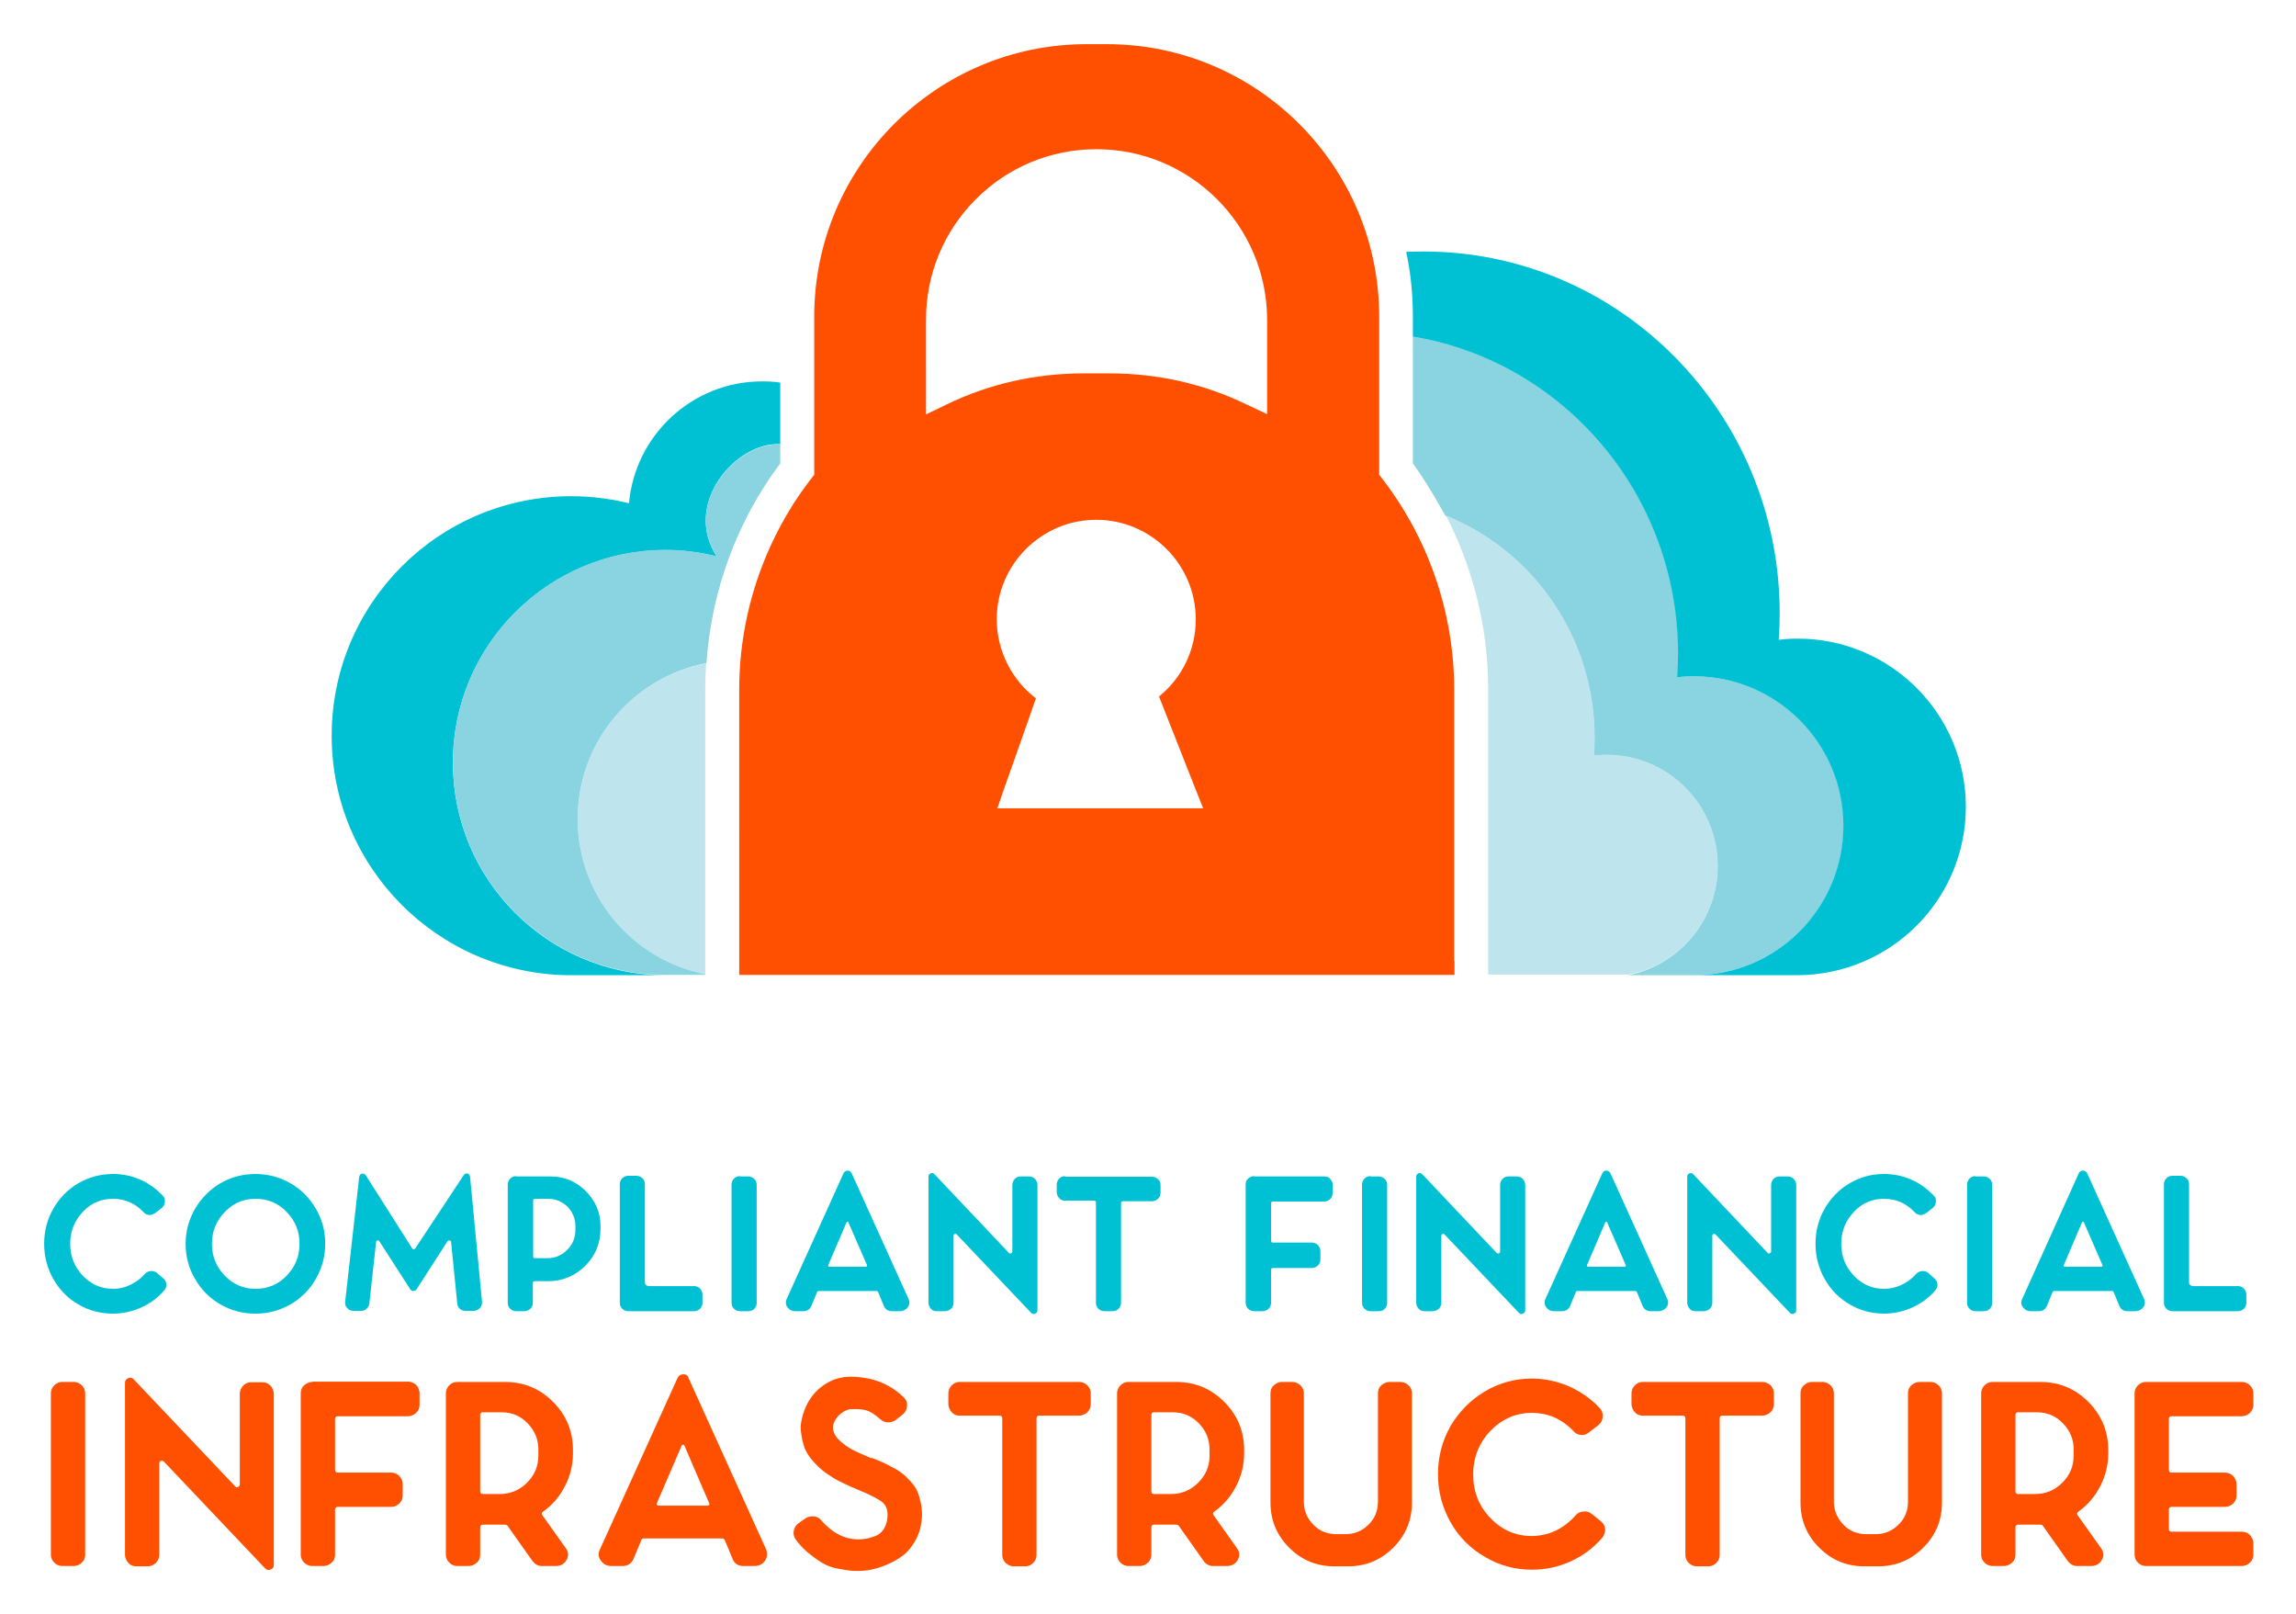 <svg xmlns="http://www.w3.org/2000/svg" role="img" viewBox="-14.42 -14.42 749.84 526.84"><title>Compliant Financial Infrastructure logo</title><style>svg {enable-background:new 0 0 721.5 498.7}</style><style>.st0{fill:#fe5000}.st1{fill:#00c1d4}.st2{fill:#8ad4e1}.st3{fill:#bee5ed}</style><path d="M5.9 436.8c-1 0-1.9.4-2.6 1.1-.7.7-1.1 1.6-1.1 2.6v52.7c0 1 .4 1.9 1.1 2.6.7.7 1.6 1.1 2.6 1.1h3.8c.6 0 1.2-.2 1.8-.5.6-.3 1-.8 1.4-1.3.3-.6.5-1.2.5-1.9v-52.7c0-1-.4-1.9-1.1-2.6-.8-.7-1.6-1.1-2.6-1.1H5.9zm61.7.1c-1 0-1.9.4-2.6 1.1-.7.8-1.1 1.6-1.1 2.7v29.6c0 .3-.2.6-.6.8-.4.2-.7.1-.9-.2l-33.2-35c-.5-.5-1.1-.6-1.8-.3s-1 .8-1 1.5v56.1c0 1 .4 1.9 1.1 2.7.7.8 1.6 1.1 2.6 1.1h3.7c1 0 1.9-.4 2.7-1.1.7-.8 1.1-1.6 1.1-2.7v-29.8c0-.4.2-.7.5-.8.3-.1.7-.1 1 .2l33.1 34.9c.3.3.7.5 1.2.5.2 0 .4-.1.6-.2.7-.2 1-.7 1-1.5v-55.8c0-1-.4-1.9-1.1-2.7-.8-.8-1.6-1.1-2.7-1.1h-3.6zm20-.1c-1 0-1.9.4-2.7 1.1-.8.7-1.1 1.6-1.1 2.6v52.7c0 1 .4 1.9 1.1 2.6.8.7 1.6 1.1 2.7 1.1h3.6c1 0 1.9-.4 2.7-1.1.8-.7 1.1-1.6 1.1-2.6v-14.7c0-.6.3-.9.9-.9h17.4c1 0 1.9-.4 2.7-1.1.7-.7 1.1-1.6 1.1-2.7v-3.6c0-1-.4-1.9-1.1-2.7-.8-.7-1.6-1.1-2.7-1.1H95.9c-.6 0-.9-.3-.9-.9v-16.6c0-.6.3-.9.9-.9h22.9c1 0 1.9-.4 2.7-1.1.8-.8 1.1-1.6 1.1-2.7v-3.7c0-.6-.2-1.3-.5-1.9-.3-.6-.8-1.1-1.4-1.4-.6-.3-1.2-.5-1.9-.5H87.6v.1zm47.3 0c-1 0-1.9.4-2.6 1.1-.7.7-1.1 1.6-1.1 2.6v52.7c0 1 .4 1.9 1.1 2.6.7.7 1.6 1.1 2.6 1.1h3.7c1 0 1.9-.4 2.7-1.1.8-.7 1.1-1.6 1.1-2.6v-8.9c0-.6.3-.9.9-.9h7.2c.3 0 .6.1.8.3l8.2 11.6c.8 1 1.8 1.6 3 1.6h4.6c1.3 0 2.4-.5 3.1-1.4 1.2-1.5 1.2-3 .1-4.5l-7.6-10.7c-.3-.5-.2-.9.3-1.2 3.1-2.2 5.4-5 7.1-8.3 1.7-3.3 2.6-6.9 2.6-10.6V459c0-6.1-2.2-11.4-6.5-15.7-4.4-4.4-9.6-6.5-15.8-6.5h-15.5zm26.5 24c0 3.5-1.2 6.4-3.7 8.9s-5.5 3.7-8.9 3.7h-5.5c-.6 0-.9-.3-.9-.9v-24.9c0-.6.3-.9.9-.9h6.1c3.3 0 6.2 1.2 8.5 3.6 2.3 2.4 3.5 5.2 3.5 8.5v2zm47.3-26.5c-.8 0-1.4.4-1.8 1.1l-25.4 56.1c-.8 1.7-.4 3.1 1 4.4.7.7 1.6 1 2.8 1h3.6c1.7 0 2.9-.8 3.6-2.4l2.5-6c.1-.4.4-.6.8-.6h25.7c.3 0 .6.2.8.6l2.5 6c.6 1.6 1.8 2.4 3.6 2.4h3.5c1.2 0 2.1-.3 2.9-1 1.3-1.3 1.6-2.7 1-4.4l-25.4-56.1c-.2-.8-.8-1.1-1.7-1.1zm-8.1 42.9c-.2 0-.4-.1-.5-.3-.1-.2-.1-.3 0-.5l8.1-18.8c.1-.2.3-.3.5-.3s.4.1.4.3l8.1 18.8c.1.2.1.3 0 .5s-.3.3-.4.3h-16.2zm69.5-15.5c-3.1-1.3-5.3-2.3-6.7-3.1-4.5-2.7-6.4-5.3-5.6-8.1.4-1.3 1.2-2.4 2.3-3.3 1.2-.9 2.2-1.4 3.1-1.5 2.3-.1 4.1 0 5.4.4 1.3.4 2.8 1.4 4.5 2.9.7.6 1.5 1 2.4 1 .9 0 1.8-.2 2.5-.7l2.3-1.8c.9-.7 1.4-1.6 1.5-2.8.1-1.2-.3-2.2-1.2-3-4.6-4.4-10.4-6.6-17.3-6.6-3.5 0-6.7 1.1-9.6 3.4-2.9 2.3-4.8 5.3-5.9 9-.6 2-.9 4-.6 5.8.2 1.8.6 3.5 1.1 4.9.5 1.4 1.4 2.8 2.5 4.1 1.1 1.3 2.2 2.4 3.3 3.3 1.1.9 2.3 1.7 3.6 2.5 1.8 1.1 4.5 2.4 8.1 3.9 4.2 1.7 6.8 3.1 8.1 4.2 1.2 1.1 1.7 2.7 1.5 4.9-.1 1.5-.6 2.8-1.3 3.9-.8 1.1-1.7 1.8-2.9 2.2-1.1.4-2.1.7-2.9.8-.8.1-1.5.2-2.3.2-4.6 0-8.6-2.1-12.2-6.2-.6-.8-1.4-1.2-2.4-1.3-1-.1-1.9.1-2.7.6l-2.3 1.6c-.9.6-1.4 1.5-1.6 2.5-.2 1.1.1 2.1.7 2.9 1.4 1.9 3 3.6 4.8 4.9 1.7 1.4 3.3 2.4 4.6 3.1 1.3.7 2.8 1.2 4.5 1.5 1.7.3 2.9.5 3.7.6.8.1 1.7.1 2.8.1 1.2 0 2.6-.1 4.1-.4 1.5-.3 3.2-.8 5.1-1.6 1.9-.8 3.6-1.7 5.2-2.9s2.9-2.7 4.1-4.8c1.2-2 1.9-4.3 2.2-6.9.2-1.8.1-3.5-.2-5.1-.3-1.6-.7-3-1.2-4.2-.5-1.2-1.3-2.3-2.3-3.4-1-1.1-1.9-2-2.8-2.6-.8-.7-2-1.4-3.4-2.1-1.4-.8-2.5-1.3-3.2-1.6-.8-.3-1.8-.8-3.2-1.3l-.2.1zm28.9-24.9c-1 0-1.9.4-2.6 1.1-.7.7-1.1 1.6-1.1 2.6v3.5c0 1 .4 1.9 1.1 2.7.7.8 1.6 1.1 2.6 1.1h13c.6 0 .9.3.9.9v44.6c0 1 .4 1.9 1.1 2.6.8.7 1.6 1.1 2.7 1.1h3.7c1 0 1.9-.4 2.6-1.1.7-.7 1.1-1.6 1.1-2.6v-44.6c0-.6.3-.9.9-.9h13c1 0 1.9-.4 2.7-1.1.7-.7 1.1-1.6 1.1-2.7v-3.5c0-1-.4-1.9-1.1-2.6-.8-.7-1.6-1.1-2.7-1.1h-39zm55.1 0c-1 0-1.9.4-2.6 1.1-.7.7-1.1 1.6-1.1 2.6v52.7c0 1 .4 1.9 1.1 2.6.7.7 1.6 1.1 2.6 1.1h3.7c1 0 1.9-.4 2.7-1.1.7-.7 1.1-1.6 1.1-2.6v-8.9c0-.6.3-.9.9-.9h7.2c.3 0 .6.1.8.3l8.2 11.6c.7 1 1.8 1.6 3 1.6h4.6c1.3 0 2.4-.5 3.1-1.4 1.2-1.5 1.2-3 .1-4.5l-7.6-10.7c-.3-.5-.2-.9.3-1.2 3.1-2.2 5.4-5 7.1-8.3 1.7-3.3 2.6-6.9 2.6-10.6V459c0-6.1-2.2-11.4-6.5-15.7-4.4-4.4-9.6-6.5-15.8-6.5h-15.5zm26.5 24c0 3.5-1.2 6.4-3.7 8.9s-5.5 3.7-8.9 3.7h-5.5c-.6 0-.9-.3-.9-.9v-24.9c0-.6.3-.9.9-.9h6.1c3.3 0 6.2 1.2 8.5 3.6 2.3 2.4 3.5 5.2 3.5 8.5v2zm58.8-24c-1 0-1.9.4-2.7 1.1-.8.7-1.1 1.6-1.1 2.6v35.4c0 2.9-1 5.5-3.1 7.5-2.1 2.1-4.6 3.1-7.5 3.1h-3c-2.9 0-5.5-1-7.5-3.1-2.1-2.1-3.1-4.6-3.1-7.5v-35.4c0-1-.4-1.9-1.1-2.6-.8-.7-1.6-1.1-2.7-1.1h-3.4c-1 0-1.8.4-2.6 1.1-.8.7-1.1 1.6-1.1 2.6v35.7c0 5.7 2 10.6 6.1 14.7s9 6.1 14.8 6.1h4.4c5.8 0 10.7-2 14.8-6.1 4.1-4.1 6.1-9 6.1-14.7v-35.7c0-1-.4-1.9-1.1-2.6-.8-.7-1.6-1.1-2.7-1.1h-3.5zm65.9 43c-.8-.6-1.7-.8-2.7-.7-1 .1-1.8.5-2.5 1.3-1.2 1.4-2.6 2.6-4.1 3.6-1.5 1-3.1 1.8-4.8 2.3-1.7.5-3.5.8-5.4.8-5.3 0-9.8-2-13.5-5.9-3.8-3.9-5.6-8.7-5.6-14.2s1.9-10.3 5.6-14.2c3.8-3.9 8.3-5.9 13.5-5.9 5.4 0 9.9 2 13.7 6 .7.8 1.5 1.2 2.5 1.2 1 .1 1.8-.2 2.6-.9l3-2.3c.9-.7 1.3-1.6 1.4-2.7.1-1.1-.2-2-1-2.9-2.9-3.1-6.3-5.4-10.1-7.1-3.8-1.6-7.8-2.5-12-2.5-5.5 0-10.7 1.4-15.4 4.2-4.7 2.8-8.4 6.6-11.2 11.3-2.7 4.8-4.1 10-4.1 15.7 0 5.7 1.4 10.9 4.1 15.7 2.7 4.8 6.5 8.6 11.2 11.3 4.7 2.8 9.8 4.2 15.4 4.2 4.4 0 8.6-.9 12.6-2.7 4-1.8 7.5-4.4 10.4-7.8.6-.8.9-1.7.9-2.8-.1-1-.6-1.9-1.5-2.6l-3-2.4zm16.8-43c-1 0-1.9.4-2.6 1.1-.7.7-1.1 1.6-1.1 2.6v3.5c0 1 .4 1.9 1.1 2.7.7.8 1.6 1.1 2.6 1.1h13c.6 0 .9.3.9.9v44.6c0 1 .4 1.9 1.1 2.6.7.7 1.6 1.1 2.7 1.1h3.7c1 0 1.9-.4 2.6-1.1.7-.7 1.1-1.6 1.1-2.6v-44.6c0-.6.3-.9.9-.9h13c1 0 1.9-.4 2.7-1.1.7-.7 1.1-1.6 1.1-2.7v-3.5c0-1-.4-1.9-1.1-2.6-.8-.7-1.6-1.1-2.7-1.1h-39zm90.4 0c-1 0-1.9.4-2.7 1.1-.8.7-1.1 1.6-1.1 2.6v35.4c0 2.9-1 5.5-3.1 7.5-2.1 2.1-4.6 3.1-7.5 3.1h-3c-2.9 0-5.5-1-7.5-3.1s-3.1-4.6-3.1-7.5v-35.4c0-1-.4-1.9-1.1-2.6-.8-.7-1.6-1.1-2.7-1.1h-3.4c-1 0-1.8.4-2.6 1.1-.8.7-1.1 1.6-1.1 2.6v35.7c0 5.7 2 10.6 6.1 14.7s9 6.1 14.8 6.1h4.4c5.8 0 10.7-2 14.8-6.1 4.1-4.1 6.1-9 6.1-14.7v-35.7c0-1-.4-1.9-1.1-2.6-.8-.7-1.6-1.1-2.7-1.1h-3.5zm23.8 0c-1 0-1.9.4-2.6 1.1-.7.7-1.1 1.6-1.1 2.6v52.7c0 1 .4 1.9 1.1 2.6.7.7 1.6 1.1 2.6 1.1h3.7c1 0 1.9-.4 2.7-1.1.8-.7 1.1-1.6 1.1-2.6v-8.9c0-.6.3-.9.9-.9h7.2c.3 0 .6.1.8.3l8.2 11.6c.8 1 1.8 1.6 3 1.6h4.6c1.3 0 2.4-.5 3.1-1.4 1.2-1.5 1.2-3 .1-4.5l-7.6-10.7c-.3-.5-.2-.9.3-1.2 3.1-2.2 5.4-5 7.1-8.3 1.7-3.3 2.6-6.9 2.6-10.6V459c0-6.1-2.2-11.4-6.5-15.7-4.4-4.4-9.6-6.5-15.8-6.5h-15.5zm26.5 24c0 3.5-1.2 6.4-3.7 8.9s-5.5 3.7-8.9 3.7h-5.5c-.6 0-.9-.3-.9-.9v-24.9c0-.6.3-.9.9-.9h6.1c3.3 0 6.2 1.2 8.5 3.6 2.3 2.4 3.5 5.2 3.5 8.5v2zm23.6-24c-1 0-1.9.4-2.6 1.1-.7.7-1.1 1.6-1.1 2.6v52.7c0 1 .4 1.9 1.1 2.6.7.7 1.6 1.1 2.6 1.1h31.3c1 0 1.9-.4 2.7-1.1.7-.7 1.1-1.6 1.1-2.6v-3.7c0-1-.4-1.9-1.1-2.7-.8-.8-1.6-1.1-2.7-1.1h-22.9c-.6 0-.9-.3-.9-.9v-6.3c0-.6.3-.9.9-.9h17.4c1 0 1.9-.4 2.7-1.1.7-.7 1.1-1.6 1.1-2.6v-3.7c0-1-.4-1.9-1.1-2.7-.8-.7-1.6-1.1-2.7-1.1h-17.4c-.6 0-.9-.3-.9-.9v-16.6c0-.6.3-.9.9-.9h22.9c1 0 1.9-.4 2.7-1.1.7-.8 1.1-1.6 1.1-2.7v-3.7c0-1-.4-1.9-1.1-2.6-.8-.7-1.6-1.1-2.7-1.1h-31.3z" class="st0"/><path d="M36.7 401.1c-.6-.4-1.3-.6-2-.5-.7.1-1.3.4-1.8.9-.9 1-1.9 1.9-3 2.6-1.1.7-2.3 1.3-3.5 1.7-1.3.4-2.6.6-3.9.6-3.8 0-7.1-1.4-9.9-4.3-2.7-2.9-4.1-6.3-4.1-10.4 0-4.1 1.4-7.5 4.1-10.4 2.7-2.9 6-4.3 9.9-4.3 3.9 0 7.3 1.5 10 4.4.5.6 1.1.8 1.8.9.7 0 1.3-.2 1.9-.6l2.2-1.7c.6-.5 1-1.2 1-2 .1-.8-.1-1.5-.7-2.1-2.2-2.2-4.6-4-7.4-5.2-2.8-1.2-5.7-1.8-8.8-1.8-4.1 0-7.8 1-11.3 3-3.4 2-6.2 4.8-8.2 8.3-2 3.5-3 7.3-3 11.5 0 4.1 1 8 3 11.5s4.7 6.3 8.2 8.3c3.4 2 7.2 3 11.3 3 3.2 0 6.3-.7 9.2-2 2.9-1.3 5.5-3.2 7.6-5.7.5-.6.7-1.3.6-2-.1-.8-.4-1.4-1.1-1.9l-2.1-1.8zm12.6-20.9c-2 3.5-3.1 7.3-3.1 11.5 0 4.1 1 8 3.1 11.5 2 3.5 4.8 6.3 8.3 8.3 3.5 2 7.3 3 11.4 3 4.1 0 7.9-1 11.4-3s6.3-4.8 8.3-8.3c2-3.5 3.1-7.3 3.1-11.5 0-4.1-1-8-3.1-11.5-2-3.5-4.8-6.3-8.3-8.3-3.5-2-7.3-3-11.4-3-4.1 0-7.9 1-11.4 3-3.4 2-6.2 4.8-8.3 8.3zm19.8 26.2c-3.9 0-7.3-1.4-10.1-4.3s-4.2-6.3-4.2-10.4c0-4.1 1.4-7.5 4.2-10.4 2.8-2.9 6.1-4.3 10.1-4.3 3.9 0 7.3 1.4 10.1 4.3s4.2 6.3 4.2 10.4c0 4.1-1.4 7.5-4.2 10.4-2.8 2.9-6.2 4.3-10.1 4.3zm67.9-37.1l-15.8 23.9c-.1.2-.3.3-.5.3s-.4-.1-.5-.3l-15.1-23.8c-.3-.5-.7-.7-1.3-.6-.5.1-.8.5-.9 1l-4.6 40.8c-.1.8.1 1.5.7 2.1.5.6 1.2.9 2 .9h2.5c.7 0 1.3-.2 1.8-.7.5-.5.8-1 .9-1.7l2.2-20c0-.3.1-.5.4-.6.3-.1.5 0 .7.3l10.1 15.7c.3.3.6.5 1 .5s.8-.2 1-.5l10.1-15.7c.2-.3.4-.3.7-.3.3.1.5.2.5.5l2 20c0 .5.2.9.4 1.3.3.4.6.7 1 .9.4.2.8.3 1.3.3h2.6c.8 0 1.5-.3 2.1-.9.5-.6.8-1.3.7-2.1l-3.9-40.8c-.1-.6-.4-1-.9-1.1-.5 0-.9.2-1.2.6zm17.1.3c-.8 0-1.4.3-1.9.8s-.8 1.2-.8 1.9V411c0 .8.3 1.4.8 1.9s1.2.8 1.9.8h2.7c.8 0 1.4-.3 2-.8.5-.5.8-1.2.8-1.9v-6.5c0-.4.2-.6.6-.6h4.4c4.7 0 8.8-1.7 12.1-5 3.3-3.3 5-7.3 5-12.1v-.8c0-4.5-1.6-8.3-4.8-11.5-3.2-3.2-7-4.8-11.6-4.8h-11.2v-.1zm19.4 17.6c0 2.5-.9 4.7-2.7 6.5-1.8 1.8-4 2.7-6.5 2.7h-4c-.4 0-.6-.2-.6-.6v-18.2c0-.4.2-.6.6-.6h4.4c1.6 0 3.1.4 4.4 1.2 1.4.8 2.4 1.8 3.2 3.2.8 1.4 1.2 2.8 1.2 4.4v1.4zm23.7 18.2c-.3 0-.5-.1-.7-.3-.2-.2-.3-.4-.3-.7v-32.1c0-.4-.1-.7-.2-1.1-.1-.3-.3-.6-.6-.9-.3-.3-.5-.4-.9-.6-.3-.1-.7-.2-1-.2h-2.8c-.8 0-1.4.3-1.9.8s-.8 1.2-.8 1.9V411c0 .8.3 1.4.8 1.9s1.2.8 1.9.8h21.6c.8 0 1.4-.3 1.9-.8s.8-1.2.8-1.9v-2.7c0-.8-.3-1.4-.8-2-.5-.5-1.2-.8-1.9-.8h-15.1v-.1zm30-35.8c-.8 0-1.4.3-1.9.8s-.8 1.2-.8 1.9V411c0 .8.3 1.4.8 1.9s1.2.8 1.9.8h2.8c.5 0 .9-.1 1.3-.3.4-.2.8-.6 1-1 .3-.4.4-.9.4-1.4v-38.6c0-.8-.3-1.4-.8-1.9s-1.2-.8-1.9-.8h-2.8v-.1zm35.2-1.8c-.6 0-1 .3-1.3.8l-18.6 41.1c-.5 1.2-.3 2.3.7 3.2.5.5 1.2.8 2 .8h2.7c1.3 0 2.2-.6 2.7-1.8l1.8-4.4c.1-.3.3-.4.6-.4h18.8c.3 0 .4.1.6.4l1.8 4.4c.5 1.2 1.4 1.8 2.7 1.8h2.6c.8 0 1.5-.3 2.1-.8 1-.9 1.2-2 .7-3.2l-18.6-41.1c-.3-.5-.7-.8-1.3-.8zm-6 31.4c-.2 0-.3-.1-.3-.2-.1-.1-.1-.3 0-.4l5.9-13.8c.1-.2.2-.3.4-.3s.3.1.3.3l6 13.8c.1.1.1.3 0 .4-.1.1-.2.2-.3.2h-12zm62.5-29.5c-.8 0-1.4.3-1.9.8s-.8 1.2-.8 2v21.7c0 .3-.1.4-.4.6-.3.1-.5.1-.7-.1L290.8 369c-.4-.4-.8-.5-1.3-.3s-.7.6-.7 1.1v41.1c0 .8.3 1.4.8 2 .5.6 1.2.8 1.9.8h2.7c.8 0 1.4-.3 2-.8.5-.5.8-1.2.8-2v-21.8c0-.3.1-.5.4-.6.3-.1.5-.1.7.2l24.2 25.5c.3.3.5.4.9.4.2 0 .3 0 .4-.1.5-.2.8-.5.8-1.1v-40.9c0-.8-.3-1.4-.8-2-.5-.5-1.2-.8-2-.8h-2.7zm14.5-.1c-.8 0-1.4.3-1.9.8s-.8 1.2-.8 1.9v2.5c0 .8.3 1.4.8 2 .5.6 1.2.8 1.9.8h9.5c.4 0 .6.2.6.6V411c0 .8.3 1.4.8 1.9s1.2.8 2 .8h2.7c.8 0 1.4-.3 1.9-.8s.8-1.2.8-1.9v-32.6c0-.4.2-.6.6-.6h9.5c.8 0 1.4-.3 2-.8.5-.5.8-1.2.8-2v-2.5c0-.8-.3-1.4-.8-1.9-.6-.5-1.2-.8-2-.8h-28.4v-.2zm61.8 0c-.8 0-1.4.3-2 .8-.6.5-.8 1.2-.8 1.9V411c0 .8.3 1.4.8 1.9s1.2.8 2 .8h2.7c.8 0 1.4-.3 2-.8.5-.5.8-1.2.8-1.9v-10.8c0-.4.2-.6.6-.6H414c.8 0 1.4-.3 2-.8.5-.5.8-1.2.8-2v-2.7c0-.8-.3-1.4-.8-2-.5-.5-1.2-.8-2-.8h-12.7c-.4 0-.6-.2-.6-.6v-12.2c0-.4.2-.6.6-.6H418c.8 0 1.4-.3 2-.8.5-.5.8-1.2.8-2v-2.7c0-.5-.1-.9-.4-1.4-.3-.4-.6-.8-1-1-.4-.2-.9-.3-1.4-.3h-22.8v-.1zm37.9 0c-.8 0-1.4.3-1.9.8s-.8 1.2-.8 1.9V411c0 .8.3 1.4.8 1.9s1.2.8 1.9.8h2.8c.5 0 .9-.1 1.3-.3.4-.2.8-.6 1-1 .3-.4.4-.9.4-1.4v-38.6c0-.8-.3-1.4-.8-1.9s-1.2-.8-1.9-.8h-2.8v-.1zm45.1.1c-.8 0-1.4.3-1.9.8s-.8 1.2-.8 2v21.7c0 .3-.1.4-.4.6-.3.1-.5.1-.7-.1L450.1 369c-.4-.4-.8-.5-1.3-.3s-.7.6-.7 1.1v41.1c0 .8.3 1.4.8 2 .5.6 1.2.8 1.9.8h2.7c.8 0 1.4-.3 2-.8.5-.5.8-1.2.8-2v-21.8c0-.3.1-.5.4-.6.3-.1.5-.1.7.2l24.2 25.5c.3.3.5.4.9.4.2 0 .3 0 .4-.1.5-.2.8-.5.8-1.1v-40.9c0-.8-.3-1.4-.8-2-.5-.5-1.2-.8-2-.8h-2.7zm32-1.9c-.6 0-1 .3-1.3.8l-18.6 41.1c-.5 1.2-.3 2.3.7 3.2.5.5 1.2.8 2 .8h2.7c1.3 0 2.2-.6 2.7-1.8l1.8-4.4c.1-.3.3-.4.6-.4h18.8c.3 0 .4.1.6.4l1.8 4.4c.5 1.2 1.4 1.8 2.7 1.8h2.6c.8 0 1.5-.3 2.1-.8 1-.9 1.2-2 .7-3.2l-18.6-41.1c-.3-.5-.7-.8-1.3-.8zm-6 31.4c-.2 0-.3-.1-.3-.2-.1-.1-.1-.3 0-.4l5.9-13.8c.1-.2.2-.3.4-.3s.3.1.3.3l6 13.8c.1.1.1.3 0 .4-.1.1-.2.2-.3.2h-12zm62.5-29.5c-.8 0-1.4.3-1.9.8s-.8 1.2-.8 2v21.7c0 .3-.1.4-.4.6-.3.1-.5.1-.7-.1L538.6 369c-.4-.4-.8-.5-1.3-.3s-.7.6-.7 1.1v41.1c0 .8.3 1.4.8 2 .5.6 1.2.8 1.9.8h2.7c.8 0 1.4-.3 2-.8.5-.5.8-1.2.8-2v-21.8c0-.3.1-.5.4-.6.3-.1.5-.1.7.2l24.2 25.5c.3.3.5.4.9.4.2 0 .3 0 .4-.1.5-.2.8-.5.8-1.1v-40.9c0-.8-.3-1.4-.8-2-.6-.5-1.2-.8-2-.8h-2.7zm48.5 31.4c-.6-.4-1.3-.6-2-.5-.7.1-1.3.4-1.8.9-.9 1-1.9 1.9-3 2.6-1.1.7-2.3 1.3-3.6 1.7-1.3.4-2.6.6-3.9.6-3.8 0-7.1-1.4-9.9-4.3-2.7-2.9-4.1-6.3-4.1-10.4 0-4.1 1.4-7.5 4.1-10.4 2.7-2.9 6-4.3 9.9-4.3 3.9 0 7.3 1.5 10 4.4.5.6 1.1.8 1.8.9.7 0 1.3-.2 1.9-.6l2.2-1.7c.6-.5 1-1.2 1-2 .1-.8-.1-1.5-.7-2.1-2.2-2.2-4.6-4-7.4-5.2-2.8-1.2-5.7-1.8-8.8-1.8-4.1 0-7.8 1-11.2 3-3.4 2-6.2 4.8-8.2 8.3-2 3.5-3 7.3-3 11.5 0 4.1 1 8 3 11.5s4.7 6.3 8.2 8.3c3.4 2 7.2 3 11.2 3 3.2 0 6.3-.7 9.2-2 2.9-1.3 5.5-3.2 7.6-5.7.5-.6.7-1.3.6-2-.1-.8-.4-1.4-1.1-1.9l-2-1.8zm15.5-31.5c-.8 0-1.4.3-1.9.8s-.8 1.2-.8 1.9V411c0 .8.3 1.4.8 1.9s1.2.8 1.9.8h2.8c.5 0 .9-.1 1.3-.3.4-.2.8-.6 1-1 .3-.4.4-.9.4-1.4v-38.6c0-.8-.3-1.4-.8-1.9s-1.2-.8-1.9-.8h-2.8v-.1zm35.1-1.8c-.6 0-1 .3-1.3.8L646 409.7c-.6 1.2-.3 2.3.7 3.2.5.5 1.2.8 2 .8h2.7c1.3 0 2.2-.6 2.7-1.8l1.8-4.4c.1-.3.3-.4.6-.4h18.8c.3 0 .4.1.6.4l1.8 4.4c.5 1.2 1.4 1.8 2.7 1.8h2.6c.8 0 1.5-.3 2.1-.8 1-.9 1.2-2 .7-3.2l-18.6-41.1c-.3-.5-.8-.8-1.4-.8zm-5.9 31.4c-.2 0-.3-.1-.3-.2-.1-.1-.1-.3 0-.4l5.9-13.8c.1-.2.2-.3.4-.3s.3.1.3.3l6 13.8c.1.1.1.3 0 .4-.1.1-.2.2-.3.2h-12zm41.6 6.2c-.3 0-.5-.1-.7-.3-.2-.2-.3-.4-.3-.7v-32.1c0-.4-.1-.7-.2-1.1-.1-.3-.3-.6-.6-.9-.3-.3-.6-.4-.9-.6-.3-.1-.7-.2-1-.2H695c-.8 0-1.4.3-1.9.8s-.8 1.2-.8 1.9V411c0 .8.3 1.4.8 1.9s1.2.8 1.9.8h21.5c.8 0 1.4-.3 1.9-.8s.8-1.2.8-1.9v-2.7c0-.8-.3-1.4-.8-2-.5-.5-1.2-.8-1.9-.8h-15v-.1z" class="st1"/><path d="M462.5 164.6zm3.1 8.4zm5.6 28.8zm116.5 53.4c0-26.9-21.8-48.8-48.8-48.8-1.9 0-3.7.1-5.5.3.2-2.5.3-5.1.3-7.7 0-52.2-37.5-95.5-86.7-103.5v41.4c5.7 7.7 11.9 19.6 10.7 17.1 28.5 11.4 48.6 39.6 48.6 72.6 0 1.9-.1 3.8-.2 5.7 1.4-.2 2.7-.2 4.1-.2 20.1 0 36.3 16.3 36.3 36.3 0 17.6-12.6 32.3-29.2 35.6h21.6c27-.1 48.8-21.9 48.8-48.8z" class="st2"/><path d="M392.8 117.7c-14-6.8-29.1-10.2-44.8-10.2h-8.6c-15.7 0-30.8 3.4-44.8 10.2l-6.6 3.2V90c0-14.9 5.8-28.9 16.3-39.4s24.5-16.3 39.4-16.3c30.7 0 55.7 25 55.7 55.7v30.8l-6.6-3.1zm-68.9 95.9c-8-6.1-12.8-15.7-12.8-25.8 0-17.9 14.6-32.5 32.5-32.5s32.5 14.6 32.5 32.5c0 9.9-4.4 19-12 25.2 4 10.1 7.9 20.1 11.9 30.2l2.5 6.3H311.3l2.1-6.1c3.6-10 7-19.9 10.5-29.8m136.6 85.7v-88.6c0-25.4-8.7-50.2-24.5-70.1V88.9c0-49-39.9-88.9-88.9-88.9h-6.7c-49 0-88.9 39.9-88.9 88.9v51.7c-15.8 19.8-24.5 44.7-24.5 70.1V303.9h233.6v-4.6h-.1z" class="st0"/><path d="M240.4 136.9zm0-6.3v-20.1c-1.9-.3-3.9-.4-5.9-.4-22.8 0-41.5 17.5-43.5 39.8-6.1-1.5-12.4-2.3-18.9-2.3-43.2 0-78.2 35-78.2 78.2 0 42.9 34.6 77.7 77.4 78.2H216h-13.8c-38-.4-68.7-31.3-68.7-69.4 0-38.3 31.1-69.4 69.4-69.4 5.8 0 11.4.7 16.8 2.1-11.3-17.1 6.1-37.5 20.7-36.7z" class="st1"/><path d="M240.4 136.9v-6.2c-14.6-.8-32 19.6-20.7 36.5-5.4-1.3-11-2.1-16.8-2.1-38.3 0-69.4 31.1-69.4 69.4 0 38.1 30.7 69 68.7 69.4H216v-.3c-23.8-4.7-41.7-25.5-41.7-50.7 0-25.2 18.1-46.2 42-50.8 1.6-23.5 9.9-46.3 24.1-65.2z" class="st2"/><path d="M216.2 202.2c-23.9 4.5-42 25.5-42 50.8 0 25.1 17.9 46 41.7 50.7V210.8c0-2.9.1-5.8.3-8.6z" class="st3"/><path d="M627.6 249c0-30.3-24.6-54.9-54.9-54.9-2.1 0-4.2.1-6.2.4.2-2.9.3-5.7.3-8.7 0-65.2-52.1-118.1-116.3-118.1-1.9 0-3.8.1-5.7.1 1.5 6.8 2.2 13.8 2.2 21.1v6.6c49.1 8.1 86.6 51.4 86.6 103.5 0 2.6-.1 5.1-.3 7.7 1.8-.2 3.7-.3 5.5-.3 26.9 0 48.8 21.8 48.8 48.8 0 26.9-21.8 48.8-48.8 48.8h33.7c30.5-.1 55.1-24.6 55.1-55zm-88.7 54.9z" class="st1"/><path d="M546.6 268.3c0-20.1-16.3-36.3-36.3-36.3-1.4 0-2.8.1-4.1.2.1-1.9.2-3.8.2-5.7 0-33-20.2-61.1-48.6-72.6 9 17.4 13.8 37 13.8 56.7V303.8h45.8c16.6-3.2 29.2-17.8 29.2-35.5z" class="st3"/></svg>